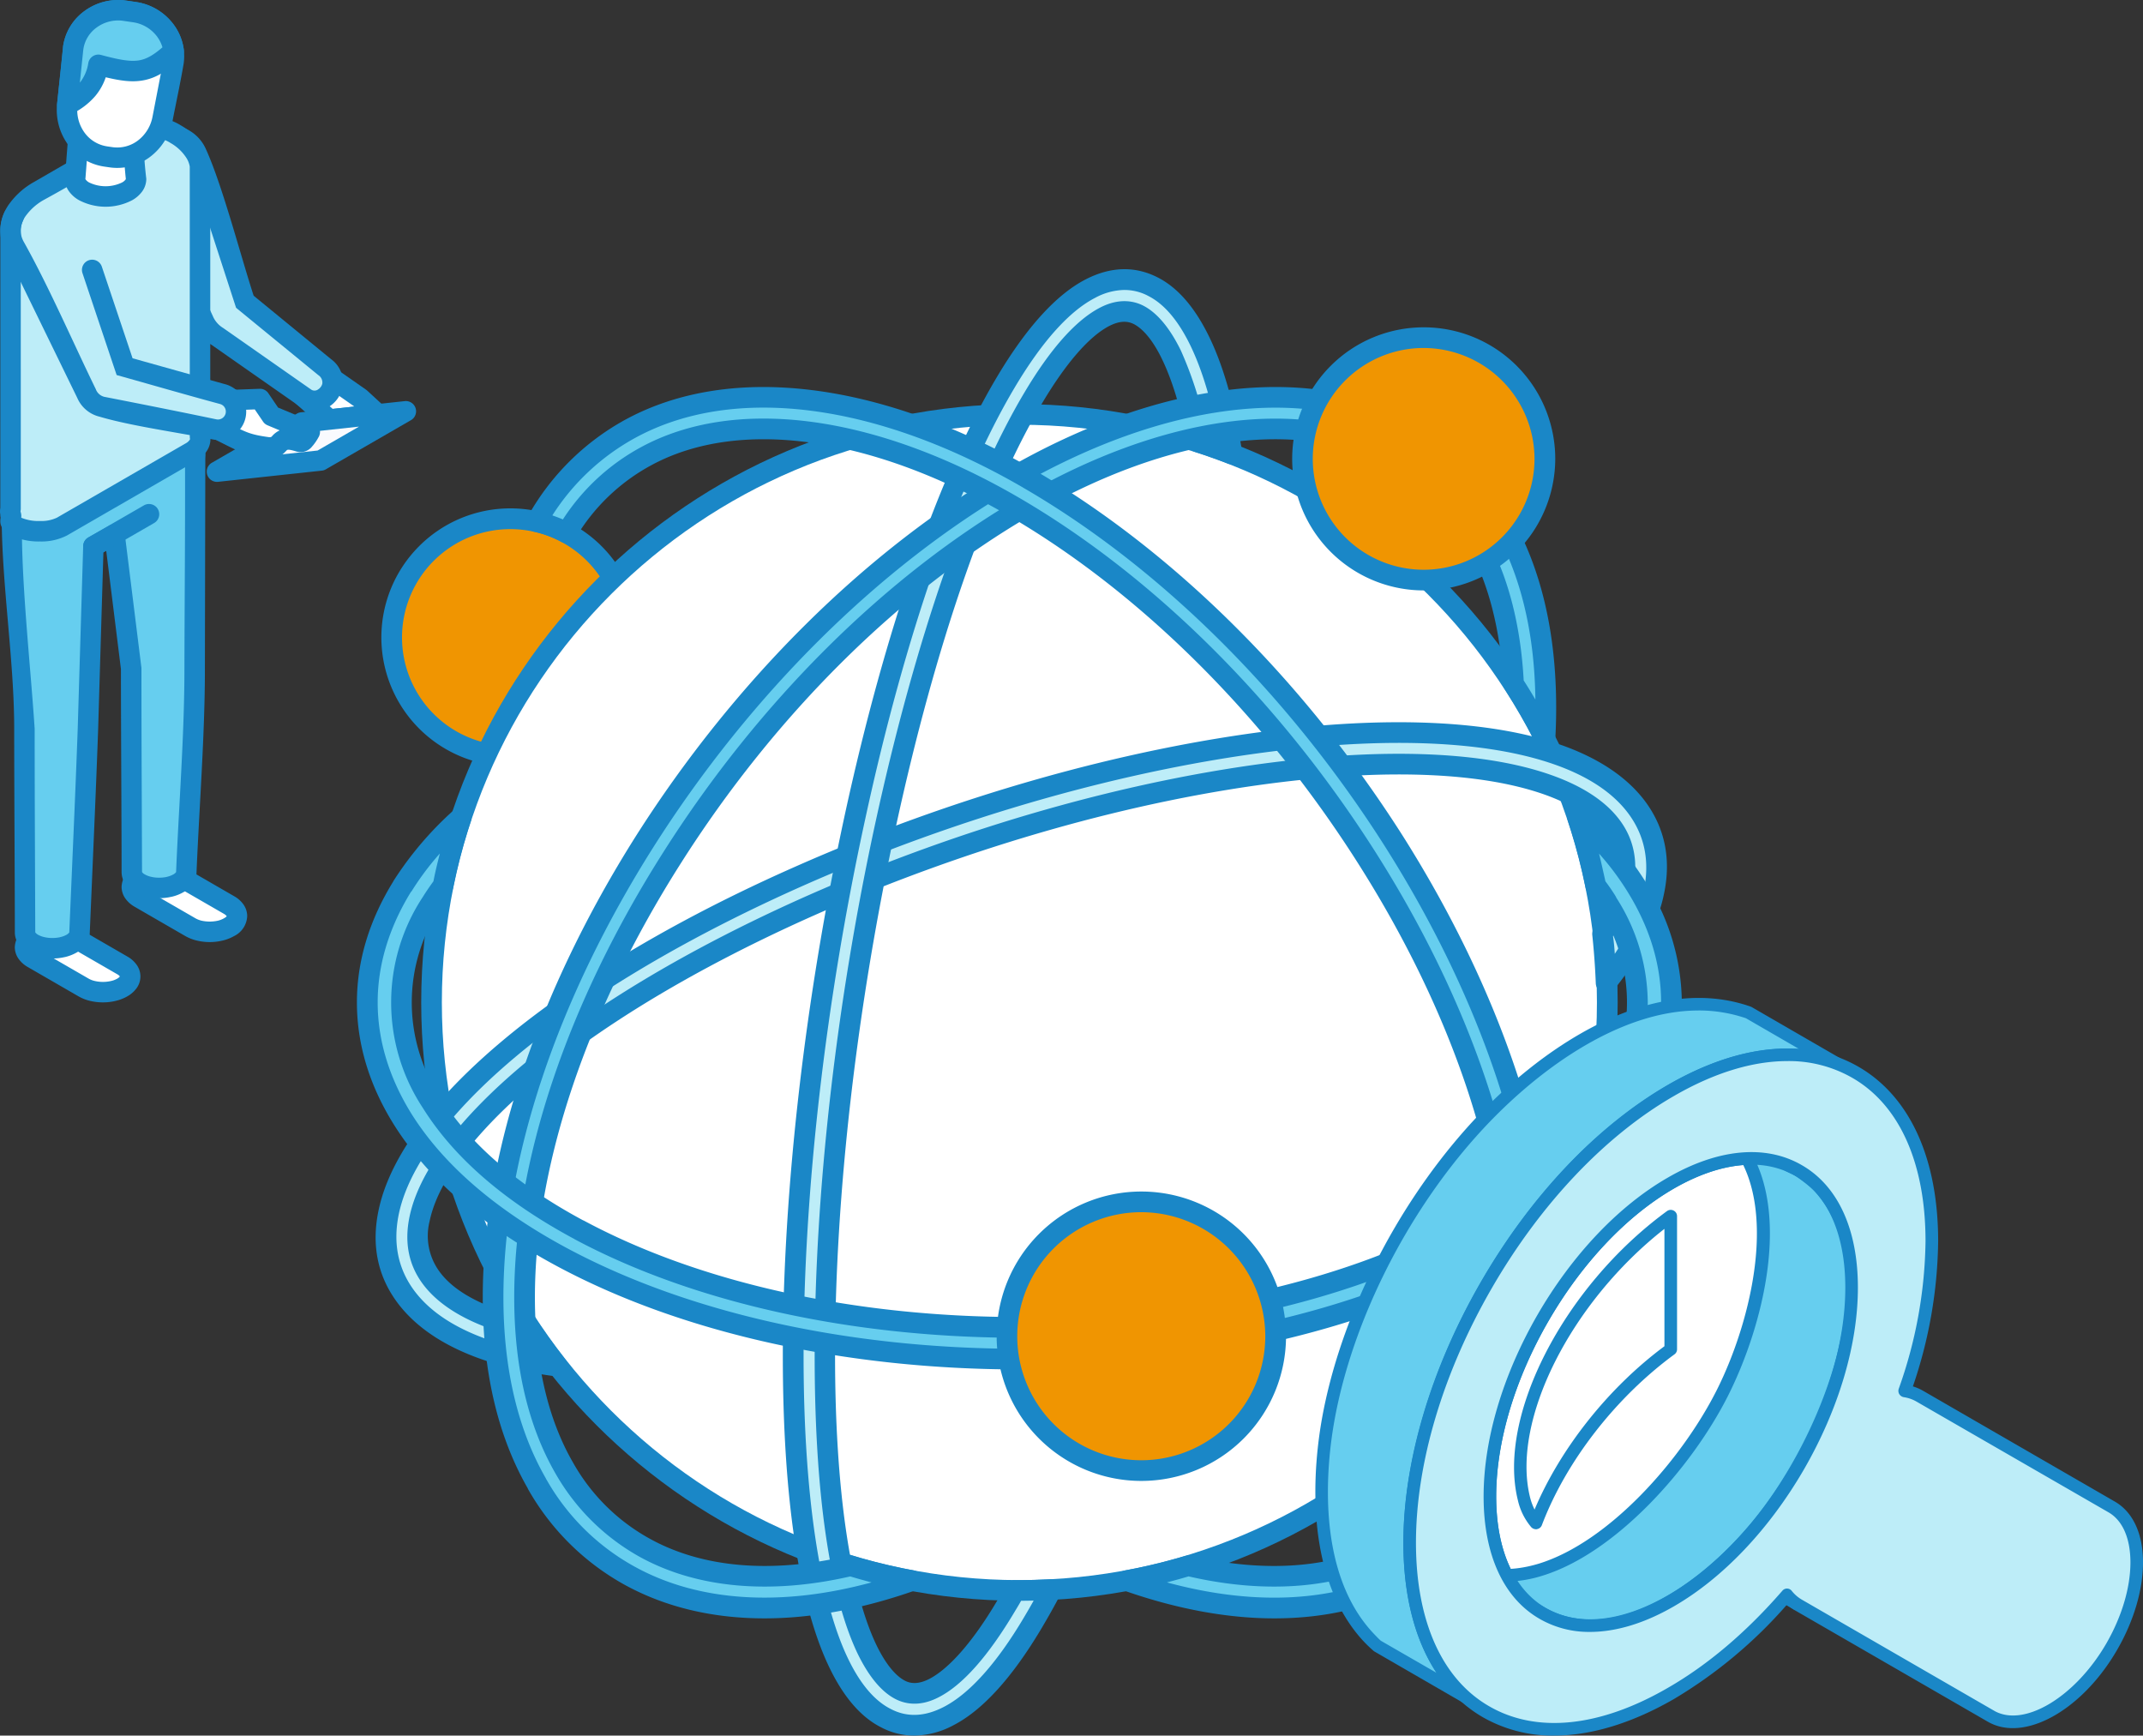 <svg xmlns="http://www.w3.org/2000/svg" width="505.887" height="409.669" viewBox="0 0 505.887 409.669"><rect x="0" y="0" width="505.887" height="409.669" fill="#333333" stroke="none"/><g transform="translate(-949.673 -1027.666)"><g transform="translate(210.887 -59.334)"><g transform="translate(738.786 1087)"><path d="M4281.995,2323.667l4.287-6.031,9.22,6.435,4.146,3.814-11.455,1.236Z" transform="translate(-4210.443 -2230.091)" fill="#fff" fill-rule="evenodd"/><path d="M4279.9,2321.955l4.214-5.932a2.39,2.39,0,0,1,3.313-.594l9.223,6.432.246.2,4.15,3.816a2.425,2.425,0,0,1-1.385,4.186l-11.456,1.236a2.367,2.367,0,0,1-1.9-.645l-6.122-5.39a2.417,2.417,0,0,1-.286-3.306Zm6.714-1.208-1.637,2.306,3.792,3.336,5.1-.551-.108-.1Z" transform="translate(-4210.221 -2229.868)" fill="#1a87c7" fill-rule="evenodd"/><path d="M4239.7,2453.013a2.771,2.771,0,0,1,0-5.25,10.052,10.052,0,0,1,9.094,0l11.952,6.9a2.771,2.771,0,0,1,0,5.25,10.054,10.054,0,0,1-9.094,0Z" transform="translate(-4206.689 -2241.054)" fill="#fff" fill-rule="evenodd"/><path d="M4238.12,2454.784a6.654,6.654,0,0,1-2-1.791,4.808,4.808,0,0,1-.954-2.828,5.5,5.5,0,0,1,3.094-4.716l.16-.083a10.287,10.287,0,0,1,2.576-.985l.223-.041a12.993,12.993,0,0,1,2.8-.307,13.21,13.21,0,0,1,3.019.356,10,10,0,0,1,2.728,1.06l12.111,7a6.7,6.7,0,0,1,2,1.791,4.8,4.8,0,0,1,.942,2.828,5.494,5.494,0,0,1-3.093,4.713,10.269,10.269,0,0,1-2.734,1.061,12.89,12.89,0,0,1-6.041,0,10.216,10.216,0,0,1-2.734-1.061l-12.1-6.994Zm1.915-4.605a1.859,1.859,0,0,0,.539.461l12.062,6.962a5.465,5.465,0,0,0,1.431.552,8.97,8.97,0,0,0,3.812,0,5.452,5.452,0,0,0,1.432-.552c.447-.258.673-.445.673-.537,0-.02-.012.017-.035-.014a1.882,1.882,0,0,0-.534-.466l-12.06-6.96a5.3,5.3,0,0,0-1.431-.54,7.851,7.851,0,0,0-1.905-.214,8.516,8.516,0,0,0-1.73.166l-.174.048a5.693,5.693,0,0,0-1.34.484l-.091.056c-.449.259-.673.446-.673.54C4240.01,2450.177,4240.019,2450.157,4240.035,2450.178Z" transform="translate(-4206.465 -2240.829)" fill="#1a87c7" fill-rule="evenodd"/><path d="M4212.15,2468.576a2.771,2.771,0,0,1,0-5.25,10.052,10.052,0,0,1,9.094,0l11.953,6.9a2.77,2.77,0,0,1,0,5.25,10.052,10.052,0,0,1-9.094,0Z" transform="translate(-4204.349 -2242.376)" fill="#fff" fill-rule="evenodd"/><path d="M4210.572,2470.346a6.708,6.708,0,0,1-2-1.791,4.765,4.765,0,0,1-.952-2.83,5.493,5.493,0,0,1,3.093-4.712,10.168,10.168,0,0,1,2.734-1.07l.221-.041a12.907,12.907,0,0,1,5.822.049,9.89,9.89,0,0,1,2.736,1.062l12.093,6.992a6.661,6.661,0,0,1,2,1.792,4.7,4.7,0,0,1,.01,5.661l-.161.2a6.917,6.917,0,0,1-2,1.681,10.217,10.217,0,0,1-2.721,1.058,12.654,12.654,0,0,1-3.023.358,13.136,13.136,0,0,1-3.023-.349,10.2,10.2,0,0,1-2.724-1.067l-12.107-6.995Zm1.923-4.6a1.76,1.76,0,0,0,.53.458l12.064,6.965a5.224,5.224,0,0,0,1.429.538,8.526,8.526,0,0,0,3.814,0,5.045,5.045,0,0,0,1.438-.538,2.259,2.259,0,0,0,.577-.442l.055-.08c.022-.031.034,0,.034-.017s-.01.006-.026-.015a1.881,1.881,0,0,0-.537-.461l-12.061-6.962a5.364,5.364,0,0,0-1.431-.541,7.78,7.78,0,0,0-1.907-.216,8.538,8.538,0,0,0-1.731.166l-.176.05a5.346,5.346,0,0,0-1.433.541c-.422.244-.648.425-.67.523Z" transform="translate(-4204.125 -2242.151)" fill="#1a87c7" fill-rule="evenodd"/><path d="M4244.38,2330.047a9.046,9.046,0,0,1,5.775,8.435c0,.254-.01.509-.031.758l-.106,49.8c0,15.448-1.332,32.346-1.974,47.938a3.2,3.2,0,0,1-1.884,2.625,10.054,10.054,0,0,1-9.094,0,3.2,3.2,0,0,1-1.883-2.625c-.045-16.024-.151-32.062-.151-48.083l-3.937-31.661-4.988,2.817-1.294,43.229c-.566,15.971-1.316,31.965-1.976,47.938a3.19,3.19,0,0,1-1.883,2.624,10.052,10.052,0,0,1-9.094,0,3.2,3.2,0,0,1-1.884-2.624c-.042-16.031-.15-32.059-.15-48.087l-2.935-49.652c-.021-.248-.032-.5-.032-.751,0-5.387,3.339-7.125,7.284-9.355l12.84-7.262,9.129-5.163C4238.918,2329.406,4241.646,2328.987,4244.38,2330.047Z" transform="translate(-4204.06 -2231.096)" fill="#66ceef" fill-rule="evenodd"/><path d="M4245.026,2327.571a11.532,11.532,0,0,1,5.324,4.221,11.405,11.405,0,0,1,2,6.463l-.045.864-.1,49.69c.01,10.281-.594,21.382-1.187,32.3-.289,5.341-.579,10.639-.786,15.644a4.763,4.763,0,0,1-.945,2.831,6.794,6.794,0,0,1-2.143,1.876,10.1,10.1,0,0,1-2.734,1.073l-.22.041a12.885,12.885,0,0,1-5.819-.049,9.966,9.966,0,0,1-2.737-1.061l-.143-.091a6.683,6.683,0,0,1-2-1.791,4.774,4.774,0,0,1-.952-2.829c0-5.895-.031-11.832-.054-17.766-.05-11.254-.1-22.428-.1-30.181l-3.474-27.928-.664.376L4227,2403.135c-.382,10.8-.844,21.459-1.3,32.111l-.669,15.74a4.776,4.776,0,0,1-.937,2.823,6.709,6.709,0,0,1-2.156,1.892,10.284,10.284,0,0,1-2.728,1.068l-.222.043a12.888,12.888,0,0,1-5.817-.053,9.857,9.857,0,0,1-2.729-1.058,6.821,6.821,0,0,1-2.16-1.883l-.115-.178a4.766,4.766,0,0,1-.826-2.654c-.005-6.143-.033-12.327-.059-18.5-.048-11.073-.094-22.062-.094-29.582,0-16.306-2.955-34.071-2.955-50.406-.01-6.637,3.717-8.742,8.193-11.271,7.209-4.073,14.977-8.787,22.313-12.616a13.779,13.779,0,0,1,5.032-1.713,10.81,10.81,0,0,1,5.26.675Zm1.337,6.943a6.669,6.669,0,0,0-3.077-2.447,6.1,6.1,0,0,0-2.952-.372,9.194,9.194,0,0,0-3.282,1.138c-7.4,4.18-14.825,8.5-22.269,12.585-3.126,1.764-5.729,3.235-5.729,7.076-.4,14.256,2,35.52,2.965,50.406,0,12.2.039,20.924.073,29.562l.069,18.48.044.061a1.978,1.978,0,0,0,.63.522,5.443,5.443,0,0,0,1.441.539,7.843,7.843,0,0,0,1.907.214,8.506,8.506,0,0,0,1.732-.166l.173-.048a5.473,5.473,0,0,0,1.442-.539,2,2,0,0,0,.628-.521l.032-.019.685-15.949c.462-10.743.928-21.493,1.305-32.072l1.292-43.208a2.423,2.423,0,0,1,1.228-2.032l4.786-2.7a2.421,2.421,0,0,1,3.784,1.69l3.923,31.561a2.425,2.425,0,0,1,.033.394c0,12.439.038,21.413.075,30.3l.065,17.749.045.048a1.723,1.723,0,0,0,.531.461l.109.059a5.3,5.3,0,0,0,1.431.541,7.741,7.741,0,0,0,1.905.216,8.562,8.562,0,0,0,1.729-.166l.176-.051a5.285,5.285,0,0,0,1.431-.541,1.957,1.957,0,0,0,.648-.519l.026-.016.01-.1c.216-5.259.5-10.508.79-15.795.582-10.725,1.175-21.632,1.175-32.049.039-16.838.205-33.722.139-50.553A6.607,6.607,0,0,0,4246.363,2334.514Z" transform="translate(-4203.836 -2230.872)" fill="#1a87c7" fill-rule="evenodd"/><path d="M4227.575,2256.348a9.755,9.755,0,0,0,8.732,1.284c2.618-1.039,2.952-3.3.743-5.044a9.756,9.756,0,0,0-8.736-1.284C4225.7,2252.344,4225.367,2254.6,4227.575,2256.348Z" transform="translate(-4205.695 -2224.412)" fill="#fff" fill-rule="evenodd"/><path d="M4228.864,2254.2a7.418,7.418,0,0,0,6.318.93,2.084,2.084,0,0,0,.618-.346,1.972,1.972,0,0,0-.488-.51,7.442,7.442,0,0,0-6.323-.93,2.422,2.422,0,0,0-.613.344,1.929,1.929,0,0,0,.489.512Zm2.345,6.026a11.48,11.48,0,0,1-5.372-2.2,6.394,6.394,0,0,1-2.057-2.636,4.731,4.731,0,0,1-.293-2.418,4.671,4.671,0,0,1,.988-2.243,6.391,6.391,0,0,1,2.712-1.937,11.609,11.609,0,0,1,5.775-.549,11.482,11.482,0,0,1,5.374,2.2,6.594,6.594,0,0,1,1.934,2.363l.121.262a4.689,4.689,0,0,1,.307,2.321l-.012.112a4.736,4.736,0,0,1-.993,2.242,6.4,6.4,0,0,1-2.71,1.928A11.473,11.473,0,0,1,4231.209,2260.229Z" transform="translate(-4205.468 -2224.186)" fill="#1a87c7" fill-rule="evenodd"/><path d="M4238.417,2265.521c-3.23-6.927,10.752-13.031,14.744-4.313l11.346,34.948,18.873,15.463c4.775,3.916-.682,9.982-4.582,7.254l-20.544-14.37a8.256,8.256,0,0,1-3.528-4.025Z" transform="translate(-4206.7 -2224.932)" fill="#bdedf8" fill-rule="evenodd"/><path d="M4236,2266.318c-1.59-3.4-.44-6.609,2.019-8.9a11.7,11.7,0,0,1,3.3-2.127,12.48,12.48,0,0,1,3.887-.991,9.516,9.516,0,0,1,9.911,5.682c3.895,8.615,8.087,24.837,11.236,34.526l18.324,15.015a6.659,6.659,0,0,1,2.582,6.844,6.933,6.933,0,0,1-1.227,2.607,7.226,7.226,0,0,1-2.109,1.869,6.094,6.094,0,0,1-6.736-.22l-20.783-14.527a10.061,10.061,0,0,1-4.1-4.822l-16.3-34.955Zm5.306-5.367a2.837,2.837,0,0,0-.926,3.326l16.3,34.956a6.068,6.068,0,0,0,2.476,2.893l20.792,14.548a1.412,1.412,0,0,0,1.551,0l.01-.01a2.344,2.344,0,0,0,.671-.6,2.09,2.09,0,0,0,.378-.776,2.062,2.062,0,0,0-.933-2.03l-19.423-15.9-11.532-35.512a4.9,4.9,0,0,0-5.062-2.724,7.583,7.583,0,0,0-2.377.595A6.821,6.821,0,0,0,4241.31,2260.951Z" transform="translate(-4206.474 -2224.707)" fill="#1a87c7" fill-rule="evenodd"/><path d="M4249.053,2331.5h0c1.728-1,2.456-2.354,2.185-3.655v-63.868c-.651-5.826-9.231-10.77-13-8.6l-18.333,10.585-6.8,3.924c-2.868,1.6-6.512,5.016-6.6,9.043v65.908a2.609,2.609,0,0,0,0,1.2v.276l.072-.028c.281.833-.8,1.576,1.255,2.76s7.825,1.723,10.812,0l30.4-17.551Z" transform="translate(-4204.024 -2224.758)" fill="#bdedf8" fill-rule="evenodd"/><path d="M4247.629,2329.188a2.62,2.62,0,0,0,.95-.825.4.4,0,0,0,.073-.259,2.433,2.433,0,0,1-.047-.48l-.009-63.756a5.469,5.469,0,0,0-.694-1.9,10.729,10.729,0,0,0-3.874-3.7,7.444,7.444,0,0,0-4.178-1.2,1.637,1.637,0,0,0-.625.177c-8.287,4.787-16.746,9.931-25.158,14.519a13.2,13.2,0,0,0-4.024,3.514,6.29,6.29,0,0,0-1.342,3.431l.008,65.908a2.451,2.451,0,0,1-.068.572.986.986,0,0,0,.07.309,3.14,3.14,0,0,1,.1,1.257l.009-.017-.012.036.012-.036a10.428,10.428,0,0,0,4.417.769,8.532,8.532,0,0,0,3.983-.769l30.41-17.551Zm5.087,1.65a7.33,7.33,0,0,1-2.689,2.525l-30.39,17.551a13.187,13.187,0,0,1-6.4,1.431,15.154,15.154,0,0,1-6.825-1.431c-2.678-1.549-2.652-2.921-2.463-4.211a2.372,2.372,0,0,1-.078-.608v-.09a4.754,4.754,0,0,1-.07-.789,4.8,4.8,0,0,1,.07-.8l.01-65.755a10.975,10.975,0,0,1,2.269-6.219,18.01,18.01,0,0,1,5.559-4.885l25.1-14.487a6.416,6.416,0,0,1,2.513-.8,12.225,12.225,0,0,1,7.106,1.821,15.563,15.563,0,0,1,5.646,5.462,10.368,10.368,0,0,1,1.319,3.744,2.527,2.527,0,0,1,.043.458v63.717A5.1,5.1,0,0,1,4252.716,2330.837Z" transform="translate(-4203.8 -2224.534)" fill="#1a87c7" fill-rule="evenodd"/><path d="M4224.132,2254.733h12.484l.918,11.875a2.385,2.385,0,0,1,.029.368,3.571,3.571,0,0,1-2.1,2.934,11.225,11.225,0,0,1-10.166,0,3.574,3.574,0,0,1-2.107-2.934,2.705,2.705,0,0,1,.026-.366Z" transform="translate(-4205.447 -2224.748)" fill="#fff" fill-rule="evenodd"/><path d="M4223.908,2252.091h14.721c.371,4.8.555,9.935,1.131,14.66a5.106,5.106,0,0,1-1,3,7.473,7.473,0,0,1-2.318,2.02,13.53,13.53,0,0,1-12.573,0,7.34,7.34,0,0,1-2.316-2.023,5.054,5.054,0,0,1-1.01-3,4.568,4.568,0,0,1,.04-.546l1.09-14.114Zm10.251,4.839h-8.016l-.746,9.635-.028.187c.007-.011.01-.019.01,0a.447.447,0,0,0,.093.183,2.424,2.424,0,0,0,.8.663,8.94,8.94,0,0,0,7.755,0,2.473,2.473,0,0,0,.812-.66.51.51,0,0,0,.087-.186c-.349-3.208-.513-6.589-.763-9.821Zm-8.787,9.823" transform="translate(-4205.222 -2224.523)" fill="#1a87c7" fill-rule="evenodd"/><path d="M4237.064,2225.059l-2.319-.341c-5.864-.863-11.614,3.2-12.228,9.094l-1.364,13.094a10.975,10.975,0,0,0,9.095,12.227l1.165.17a10.992,10.992,0,0,0,12.228-9.094l2.52-12.921C4247.295,2231.468,4242.928,2225.92,4237.064,2225.059Z" transform="translate(-4205.269 -2222.188)" fill="#fff" fill-rule="evenodd"/><path d="M4236.488,2227.226c-.887-.132-1.776-.272-2.664-.392a8.621,8.621,0,0,0-5.975,1.63,7.676,7.676,0,0,0-3.116,5.064c-.713,4.034-.97,9.212-1.406,13.4a9.126,9.126,0,0,0,1.709,6.393,8.063,8.063,0,0,0,5.336,3.2l1.166.171a8.059,8.059,0,0,0,6.023-1.531,9.186,9.186,0,0,0,3.484-5.63c.861-4.416,1.7-8.853,2.58-13.263a7.635,7.635,0,0,0-1.529-5.7,8.642,8.642,0,0,0-5.215-3.271l-.393-.065Zm-1.62-5.124,2.319.342.6.1a13.492,13.492,0,0,1,8.164,5.1,12.411,12.411,0,0,1,2.452,9.309c-.759,4.48-1.744,9.015-2.615,13.482a14.058,14.058,0,0,1-5.354,8.586,12.827,12.827,0,0,1-9.6,2.436l-1.164-.169a12.855,12.855,0,0,1-8.512-5.109,13.921,13.921,0,0,1-2.633-9.756c.47-4.53,1-9.076,1.422-13.606a12.49,12.49,0,0,1,5.044-8.257,13.444,13.444,0,0,1,9.32-2.535Z" transform="translate(-4205.044 -2221.964)" fill="#1a87c7" fill-rule="evenodd"/><path d="M4237.07,2225.059l-2.319-.341c-5.864-.861-11.614,3.2-12.228,9.1l-1.364,13.092c3.8-1.918,6.483-4.573,7.342-9.414,8.762,2.352,11.778,2.293,17.77-3.261A10.863,10.863,0,0,0,4237.07,2225.059Z" transform="translate(-4205.274 -2222.188)" fill="#66ceef" fill-rule="evenodd"/><path d="M4236.494,2227.226l-2.669-.389a8.614,8.614,0,0,0-5.97,1.627,7.685,7.685,0,0,0-3.116,5.058l-.043.31-.793,7.641a9.843,9.843,0,0,0,1.993-4.624,2.415,2.415,0,0,1,2.795-1.965l.3.073c4.016,1.075,6.683,1.6,8.831,1.263,1.785-.286,3.453-1.245,5.58-3.085a8.152,8.152,0,0,0-2.088-3.484,8.609,8.609,0,0,0-4.823-2.426Zm-1.62-5.123,2.319.341a13.443,13.443,0,0,1,7.523,3.786,12.858,12.858,0,0,1,3.73,7.481,2.425,2.425,0,0,1-.756,2.059c-3.365,3.119-5.971,4.71-9.111,5.209-2.494.4-5.1.057-8.565-.777a13.775,13.775,0,0,1-2.455,4.407,16.893,16.893,0,0,1-5.538,4.221,2.41,2.41,0,0,1-3.485-2.4l1.423-13.621a12.5,12.5,0,0,1,5.042-8.242,13.442,13.442,0,0,1,9.314-2.531Z" transform="translate(-4205.051 -2221.964)" fill="#1a87c7" fill-rule="evenodd"/><path d="M4279.853,2330.7l-20.11,11.61,24.535-2.645,20.11-11.611Z" transform="translate(-4208.552 -2230.977)" fill="#f9fafe" fill-rule="evenodd"/><path d="M4280.381,2332.823l-9.772,5.642,12.694-1.368,9.773-5.644-12.7,1.37Zm-22.052,7.17,19.958-11.522a2.367,2.367,0,0,1,1.064-.393l24.539-2.646a2.417,2.417,0,0,1,1.468,4.49l-19.962,11.525a2.33,2.33,0,0,1-1.064.393l-24.536,2.644a2.418,2.418,0,0,1-1.467-4.491Z" transform="translate(-4208.331 -2230.753)" fill="#1a87c7" fill-rule="evenodd"/><path d="M4264.025,2325.028l5.759-.219,2.7,3.977,9.083,3.792c-.5.9-1.5,2.628-2.47,2.326-6.022-1.89-3.517,1.872-7.665,1.286-5.772-.812-5.967-1.465-13.338-5.038l1.885-7.155Z" transform="translate(-4208.412 -2230.632)" fill="#fff" fill-rule="evenodd"/><path d="M4264.07,2322.38l5.41-.2a2.382,2.382,0,0,1,2.056,1.044l2.294,3.383,8.427,3.518a2.43,2.43,0,0,1,1.093,3.542,11.909,11.909,0,0,1-1.267,1.882l-.131.141a3.506,3.506,0,0,1-3.794,1.294l-.078-.025c-1.9-.588-2.075-.4-2.249-.219-.959,1.023-1.926,2.045-4.953,1.618-4.97-.7-6.117-1.279-10.285-3.384-1.042-.525-2.291-1.155-3.763-1.869a2.418,2.418,0,0,1-1.247-2.864l1.863-7.079a2.393,2.393,0,0,1,2.894-1.722l3.729.944Zm4.262,4.668-4.323.162a2.355,2.355,0,0,1-.794-.063l-1.762-.449-.77,2.924,2.046,1.026c3.635,1.837,4.635,2.342,8.806,2.929.6.084.719-.041.836-.166a5.287,5.287,0,0,1,1.846-1.417l-2.871-1.2a2.4,2.4,0,0,1-1.06-.868Z" transform="translate(-4208.19 -2230.408)" fill="#1a87c7" fill-rule="evenodd"/><path d="M4222.265,2279.758l-14.443,5.667,16.729,34.3a5.272,5.272,0,0,0,3.664,3.16q.195.047.39.08l25.967,5.216a4.273,4.273,0,1,0,1.993-8.311l-23.007-6.449Z" transform="translate(-4204.142 -2226.874)" fill="#bdedf8" fill-rule="evenodd"/><path d="M4204.8,2276.71a2.409,2.409,0,1,1,4.382,2,5.226,5.226,0,0,0-.086,4.2l.195.439c6.014,10.694,11.634,23.738,17.1,34.941l.067.161a2.858,2.858,0,0,0,.788,1.1,2.915,2.915,0,0,0,1.134.6c8.8,1.721,17.65,3.476,26.422,5.308a1.9,1.9,0,0,0,.379.053,2.157,2.157,0,0,0,.378-.022,1.869,1.869,0,0,0,1.065-3.108,1.909,1.909,0,0,0-.942-.541c-8.121-2.193-16.232-4.556-24.34-6.819l-8.061-24.042a2.41,2.41,0,1,1,4.571-1.529l7.249,21.61,21.7,6.082a6.687,6.687,0,1,1-3.118,13.006c-7.873-1.581-19.032-3.119-26.374-5.3a7.682,7.682,0,0,1-5.268-4.444l-16.711-34.261-.341-.606c-.134-.265-.26-.539-.373-.82a10,10,0,0,1-.737-4.014A10.141,10.141,0,0,1,4204.8,2276.71Z" transform="translate(-4203.807 -2226.495)" fill="#1a87c7" fill-rule="evenodd"/><path d="M4239.579,2352.308a2.408,2.408,0,1,1,2.4,4.175l-13.108,7.566a2.408,2.408,0,1,1-2.4-4.176Z" transform="translate(-4205.623 -2233.01)" fill="#1a87c7" fill-rule="evenodd"/></g><g transform="translate(823.042 1150.54)"><path d="M3825.259,2529.943a28,28,0,1,0-28.021-28A28,28,0,0,0,3825.259,2529.943Z" transform="translate(-3789.04 -2415.036)" fill="#f09501" fill-rule="evenodd"/><path d="M3825.035,2476.164a25.562,25.562,0,1,0,25.551,25.552,25.557,25.557,0,0,0-25.551-25.552Zm0,56a30.449,30.449,0,1,1,30.451-30.449A30.463,30.463,0,0,1,3825.035,2532.165Z" transform="translate(-3788.816 -2414.81)" fill="#1a87c7" fill-rule="evenodd"/><path d="M3946.287,2724.609a138.8,138.8,0,1,0-138.795-138.794A138.834,138.834,0,0,0,3946.287,2724.609Z" transform="translate(-3789.911 -2412.749)" fill="#fff" fill-rule="evenodd"/><path d="M3946.064,2449.241c-75.179,0-136.326,61.169-136.326,136.348,0,75.2,61.147,136.367,136.326,136.367,75.22,0,136.345-61.169,136.345-136.367,0-75.179-61.125-136.348-136.345-136.348Zm0,277.593c-77.856,0-141.2-63.369-141.2-141.245s63.348-141.225,141.2-141.225c77.9,0,141.243,63.349,141.243,141.225S4023.961,2726.834,3946.064,2726.834Z" transform="translate(-3789.687 -2412.524)" fill="#1a87c7" fill-rule="evenodd"/><path d="M4006.106,2530.955c28.228-3.4,50.687-1.993,65.839,3.2,8.677,2.987,15.131,7.264,19.055,12.62,4.212,5.624,5.667,12.327,4.068,19.864-1.308,6.6-5.025,13.844-11.292,21.566-.064-3.842-.417-7.722-.811-11.6a35.143,35.143,0,0,0,4.816-11.457,16.969,16.969,0,0,0-2.7-13.927c-3.094-4.109-8.323-7.492-15.628-9.983-14.115-4.857-35.39-6.124-62.374-2.885-36.363,4.38-76.03,16.108-110.795,31.508-34.643,15.339-64.263,34.248-80.638,53.115-6.829,7.761-10.667,14.8-11.975,20.944-1.1,5.354-.147,10.025,2.739,13.906,3.094,4.131,8.344,7.513,15.569,9.984a71.516,71.516,0,0,0,7.928,2.18c1.993,2.988,4.132,5.873,6.33,8.676a87.565,87.565,0,0,1-16.666-3.778c-8.676-2.967-15.154-7.243-19.137-12.618-4.13-5.626-5.584-12.309-4.067-19.864,1.514-7.368,5.975-15.546,13.635-24.305,17.145-19.719,47.718-39.312,83.253-55.067C3928.647,2547.352,3969.059,2535.419,4006.106,2530.955Z" transform="translate(-3788.916 -2419.723)" fill="#bdedf8" fill-rule="evenodd"/><path d="M4006.15,2533.157c-35.6,4.3-75.469,15.606-112.165,31.879-36.7,16.294-65.963,35.619-82.362,54.424-7.222,8.26-11.624,16.065-13.075,23.206-1.37,6.765-.144,12.784,3.653,17.912,3.715,5,9.7,8.946,17.975,11.769a77.228,77.228,0,0,0,10.192,2.677c-.769-1.017-1.454-2.056-2.14-3.094a71,71,0,0,1-7.244-2.054c-7.7-2.636-13.344-6.287-16.729-10.835-3.361-4.5-4.4-9.839-3.155-15.857,1.372-6.7,5.584-14.114,12.455-22.045,16.128-18.512,45.041-37.586,81.467-53.756,36.49-16.149,76.094-27.418,111.48-31.674,26.569-3.218,48.549-2.159,63.555,2.989,7.7,2.635,13.348,6.288,16.731,10.835,3.381,4.524,4.4,9.859,3.175,15.856a37.967,37.967,0,0,1-4.752,11.54c.207,1.392.331,2.782.414,4.173,3.57-5.333,5.917-10.418,6.892-15.172,1.37-6.788.126-12.809-3.674-17.934-3.694-4.98-9.693-8.945-17.954-11.768-15.36-5.252-37.735-6.331-64.739-3.072Zm-170.138,147.72a1.189,1.189,0,0,1-.352-.043,88.747,88.747,0,0,1-17.082-3.879c-9.153-3.136-15.962-7.681-20.3-13.473-4.691-6.266-6.208-13.615-4.484-21.815,1.639-7.946,6.414-16.5,14.114-25.4,16.875-19.345,46.68-39.125,84.144-55.689,37.114-16.46,77.463-27.916,113.535-32.276h0c27.691-3.342,50.834-2.18,66.878,3.321,9.152,3.155,15.983,7.68,20.32,13.471,4.672,6.288,6.185,13.637,4.463,21.814-1.431,7.122-5.439,14.717-11.767,22.583a2.437,2.437,0,0,1-4.34-1.452c-.143-3.633-.413-7.474-.83-11.4a2.49,2.49,0,0,1,.354-1.535,34.847,34.847,0,0,0,4.546-10.691c.891-4.586.124-8.632-2.346-11.954-2.759-3.757-7.639-6.827-14.384-9.151-14.322-4.9-35.534-5.876-61.355-2.763-34.912,4.215-74.017,15.341-110.112,31.3-35.8,15.878-64.094,34.517-79.806,52.513-6.329,7.265-10.128,13.926-11.354,19.823a14.251,14.251,0,0,0,2.346,11.954c2.739,3.737,7.556,6.808,14.384,9.133a65.391,65.391,0,0,0,7.575,2.1,2.553,2.553,0,0,1,1.517,1.017c1.991,2.925,4.067,5.791,6.267,8.532a2.494,2.494,0,0,1,.207,2.719A2.425,2.425,0,0,1,3836.012,2680.878Z" transform="translate(-3788.688 -2419.496)" fill="#1a87c7" fill-rule="evenodd"/><path d="M3951.058,2436.489c6.808-11.541,13.574-18.826,19.843-22.085,5.292-2.741,10.316-2.843,15.007-.416,4.193,2.2,7.907,6.539,10.939,12.868,3.176,6.558,5.706,15.464,7.575,26.568-2.677-1.036-5.375-1.97-8.054-2.844-1.659-8.448-3.715-15.3-6.183-20.466-2.346-4.855-4.984-8.051-7.722-9.5-2.408-1.246-5.106-1.121-8.137.435-5.085,2.637-10.792,8.967-16.937,19.242-13.492,22.665-25.738,59.279-34.643,100.188-8.945,40.994-14.445,86.159-14.445,125.8,0,32.733,3.717,56.333,9.984,69.348,2.345,4.834,4.96,8.031,7.7,9.485,2.427,1.244,5.1,1.119,8.136-.437,5.085-2.615,10.731-8.945,16.937-19.241.686-1.2,1.453-2.47,2.137-3.778h1.018c2.574,0,5.043-.062,7.515-.207-1.372,2.74-2.825,5.355-4.34,7.783-6.808,11.562-13.554,18.825-19.884,22.085-5.25,2.74-10.337,2.846-14.944.437-4.215-2.222-7.932-6.558-10.96-12.89-6.747-13.99-10.815-38.729-10.815-72.584,0-40.162,5.647-85.889,14.676-127.379C3924.492,2497.325,3937.088,2459.9,3951.058,2436.489Z" transform="translate(-3797.836 -2409.796)" fill="#bdedf8" fill-rule="evenodd"/><path d="M3950.834,2436.261Zm27.958-21.793a15.024,15.024,0,0,0-6.954,1.886c-6.06,3.136-12.475,10.255-18.95,21.15h0c-13.347,22.439-25.884,58.554-35.245,101.686-9.422,43.13-14.59,88.192-14.59,126.861,0,32.068,3.715,57.452,10.523,71.526,2.821,5.853,6.145,9.818,9.921,11.77,3.924,2.1,8.116,1.929,12.663-.417,6.06-3.134,12.473-10.253,18.948-21.171.749-1.265,1.516-2.573,2.263-3.922-1.037.021-1.99.042-2.966.042-.479.871-1.017,1.742-1.516,2.573-6.248,10.482-12.245,17.27-17.892,20.175-4.607,2.408-8.136,1.558-10.317.416-3.258-1.7-6.2-5.25-8.82-10.584-6.683-13.908-10.191-38.254-10.191-70.406,0-38.544,5.085-83.4,14.446-126.32,9.381-42.945,21.836-78.791,34.993-100.917,6.187-10.44,12.247-17.228,17.894-20.153,4.606-2.408,8.2-1.557,10.336-.436,3.237,1.7,6.206,5.271,8.8,10.584a88.913,88.913,0,0,1,6.145,19.677c.891.312,1.867.624,2.737.957-1.7-8.884-3.92-16.192-6.6-21.755-2.824-5.851-6.124-9.818-9.923-11.767a11.974,11.974,0,0,0-5.708-1.451ZM3929.205,2755.7a16.832,16.832,0,0,1-7.969-2.011c-4.753-2.45-8.757-7.163-12.058-13.99-7.225-14.925-11.023-40.393-11.023-73.644,0-39.022,5.232-84.434,14.675-127.9,9.507-43.629,22.23-80.264,35.868-103.136h0c6.953-11.687,13.99-19.428,20.86-23,6-3.114,11.79-3.26,17.228-.437,4.752,2.47,8.736,7.182,12.038,13.99,3.321,6.828,5.935,16,7.785,27.232a2.472,2.472,0,0,1-3.3,2.677c-2.614-1.017-5.23-1.952-7.906-2.8a2.42,2.42,0,0,1-1.663-1.868c-1.6-8.176-3.592-14.859-6-19.864-2.056-4.317-4.4-7.2-6.684-8.406-1.7-.873-3.57-.726-5.855.435-4.752,2.47-10.252,8.8-15.9,18.328-12.929,21.71-25.135,57.017-34.37,99.463-9.278,42.593-14.446,87.095-14.446,125.284,0,30.969,3.507,55.233,9.775,68.287,2.076,4.3,4.42,7.2,6.683,8.386,1.639.871,3.57.747,5.854-.436,4.67-2.451,10.253-8.8,15.9-18.329.683-1.183,1.452-2.427,2.137-3.715a2.424,2.424,0,0,1,2.137-1.245h1.018c2.491,0,4.981-.084,7.39-.207a2.536,2.536,0,0,1,2.2,1.121,2.563,2.563,0,0,1,.125,2.448c-1.433,2.781-2.948,5.417-4.4,7.887-6.952,11.708-13.968,19.449-20.86,23A20.117,20.117,0,0,1,3929.205,2755.7Z" transform="translate(-3797.613 -2409.568)" fill="#1a87c7" fill-rule="evenodd"/><path d="M3945.789,2461.659c22.518-12.994,43.733-19.177,62.04-19.177,11.769,0,22.457,2.552,31.55,7.472a56.94,56.94,0,0,1,22.167,21.877c6.663,11.561,10.4,26.339,10.4,44,0,2.427-.082,4.875-.208,7.325a147.115,147.115,0,0,0-7.451-12.931c-.686-13.864-3.841-25.488-9.216-34.684a48.513,48.513,0,0,0-19.283-19.011c-7.992-4.339-17.414-6.579-27.958-6.579-17.081,0-36.988,5.854-58.325,18.161h0c-32.691,18.909-62.455,49.359-83.938,83.295-21.482,33.832-34.7,71.047-34.7,103.615,0,16.354,3.3,29.868,9.3,40.308l.062-.02a49.089,49.089,0,0,0,19.284,19.033c7.991,4.338,17.415,6.56,27.958,6.56a88.346,88.346,0,0,0,20.32-2.491,144.3,144.3,0,0,0,14.445,3.508,104.753,104.753,0,0,1-34.764,6.455c-11.769,0-22.436-2.533-31.528-7.472a56.362,56.362,0,0,1-22.19-21.836v-.022c-6.662-11.579-10.376-26.361-10.376-44.023,0-34,13.7-72.646,35.867-107.621,22.1-34.869,52.739-66.212,86.552-85.745Z" transform="translate(-3791.26 -2412.364)" fill="#66ceef" fill-rule="evenodd"/><path d="M3945.565,2461.445h0Zm-109.82,236.33a53.611,53.611,0,0,0,21.128,20.777c14.946,8.139,34.352,9.362,55.648,3.571-1.66-.437-3.384-.914-5.023-1.412-18.866,4.317-36.032,2.8-49.377-4.44a51.957,51.957,0,0,1-20.259-19.946c-6.392-11.126-9.692-25.074-9.692-41.513,0-31.965,12.452-69.222,35.119-104.922,22.645-35.742,52.74-65.611,84.767-84.1,33.667-19.428,66.441-23.682,88.69-11.624a52.173,52.173,0,0,1,20.239,19.947c5.562,9.63,8.738,21.44,9.485,35.119.976,1.5,1.868,2.989,2.76,4.5-.208-16.023-3.57-29.786-10.046-40.889a53.682,53.682,0,0,0-21.212-20.943c-23-12.5-56.6-8.282-91.16,11.664-.084.022-.147.063-.209.083-32.3,18.7-62.661,48.818-85.535,84.851-22.853,36.115-35.452,73.872-35.452,106.314,0,16.854,3.383,31.238,10.047,42.8a.164.164,0,0,0,.082.166Zm51.5,32.837c-12.183,0-23.207-2.614-32.711-7.762a58.937,58.937,0,0,1-23.123-22.791c0-.062-.061-.1-.061-.167-7.038-12.268-10.607-27.438-10.607-45.082,0-33.356,12.869-72.044,36.2-108.928,23.349-36.738,54.34-67.479,87.384-86.553.083-.02.144-.062.144-.084,36.076-20.755,71.34-24.947,95.853-11.643a59,59,0,0,1,23.144,22.789c7.1,12.309,10.668,27.545,10.668,45.23,0,2.469-.063,4.959-.209,7.47a2.436,2.436,0,0,1-4.606.955,135.309,135.309,0,0,0-7.308-12.725,2.389,2.389,0,0,1-.352-1.2c-.684-13.182-3.633-24.474-8.884-33.585a46.694,46.694,0,0,0-18.37-18.078c-20.673-11.23-51.786-6.975-83.876,11.561-31.4,18.1-60.876,47.407-83.107,82.486-22.186,34.932-34.37,71.255-34.37,102.306,0,15.546,3.028,28.7,9.029,39.082a46.481,46.481,0,0,0,18.389,18.08c12.393,6.745,28.56,8.075,46.536,3.86a2.131,2.131,0,0,1,1.244.043,134.379,134.379,0,0,0,14.261,3.424,2.417,2.417,0,0,1,1.991,2.2,2.517,2.517,0,0,1-1.659,2.511C3910.383,2728.391,3898.408,2730.612,3887.241,2730.612Z" transform="translate(-3791.036 -2412.15)" fill="#1a87c7" fill-rule="evenodd"/><path d="M4060.838,2484.463a28.612,28.612,0,1,0-28.582-28.625A28.631,28.631,0,0,0,4060.838,2484.463Z" transform="translate(-3809.005 -2411.069)" fill="#f09501" fill-rule="evenodd"/><path d="M4060.607,2429.44a26.172,26.172,0,1,0,26.153,26.171,26.225,26.225,0,0,0-26.153-26.171Zm0,57.222a31.051,31.051,0,1,1,31.051-31.051A31.126,31.126,0,0,1,4060.607,2486.662Z" transform="translate(-3808.774 -2410.841)" fill="#1a87c7" fill-rule="evenodd"/><path d="M3950.462,2461.659c-22.5-12.994-43.713-19.177-62.039-19.177-11.769,0-22.436,2.552-31.528,7.472a56.452,56.452,0,0,0-22.19,21.877l-.06.125a27.622,27.622,0,0,1,7.1,2.655,49.023,49.023,0,0,1,18.724-18.078c7.991-4.339,17.415-6.579,27.958-6.579,17.08,0,36.987,5.854,58.324,18.161h0c32.712,18.909,62.454,49.359,83.937,83.295,21.483,33.832,34.705,71.047,34.705,103.615,0,16.354-3.3,29.868-9.361,40.308v-.02a49.356,49.356,0,0,1-19.283,19.033c-7.992,4.338-17.414,6.56-27.958,6.56a88.031,88.031,0,0,1-20.3-2.491,141.92,141.92,0,0,1-14.53,3.508c12.39,4.358,24.1,6.455,34.829,6.455,11.769,0,22.457-2.533,31.55-7.472a56.434,56.434,0,0,0,22.167-21.836v-.022c6.663-11.579,10.4-26.361,10.4-44.023,0-34-13.7-72.646-35.887-107.621-22.105-34.869-52.741-66.212-86.553-85.745Z" transform="translate(-3792.217 -2412.364)" fill="#66ceef" fill-rule="evenodd"/><path d="M3983.217,2722.122c21.358,5.812,40.7,4.568,55.709-3.571a53.7,53.7,0,0,0,21.149-20.8c0-.041.063-.083.063-.146,6.685-11.561,10.046-25.964,10.046-42.8,0-32.422-12.6-70.2-35.453-106.314-22.872-36.033-53.237-66.149-85.6-84.851,0-.02-.062-.061-.125-.083-34.517-19.946-68.121-24.18-91.182-11.664a53.818,53.818,0,0,0-19.7,18.37c.829.291,1.66.6,2.489.953a50.672,50.672,0,0,1,18.455-17.061c22.229-12.058,55.023-7.8,88.69,11.624,32,18.492,62.1,48.362,84.766,84.1,22.646,35.7,35.12,72.978,35.12,104.922,0,16.417-3.321,30.387-9.712,41.513a51.922,51.922,0,0,1-20.239,19.946c-13.366,7.244-30.512,8.78-49.379,4.44-1.659.5-3.383.976-5.1,1.412Zm25.343,8.49c-11.146,0-23.123-2.221-35.6-6.6a2.509,2.509,0,0,1-1.658-2.49,2.463,2.463,0,0,1,2.013-2.221,134.145,134.145,0,0,0,14.238-3.424,2.325,2.325,0,0,1,1.246-.043c17.973,4.215,34.14,2.885,46.554-3.86a46.582,46.582,0,0,0,18.37-18.08c6-10.378,9.029-23.514,9.029-39.082,0-31.051-12.185-67.374-34.351-102.306-22.249-35.1-51.786-64.386-83.127-82.486-32.07-18.535-63.2-22.791-83.856-11.561a46.492,46.492,0,0,0-17.851,17.186,2.429,2.429,0,0,1-3.237.892,24.15,24.15,0,0,0-6.456-2.407,2.317,2.317,0,0,1-1.661-1.392,2.22,2.22,0,0,1,.084-2.16,58.6,58.6,0,0,1,23.184-22.976c24.573-13.3,59.775-9.112,95.851,11.643,0,.023.082.064.145.084,33.043,19.1,64.034,49.834,87.385,86.553,23.329,36.9,36.219,75.572,36.219,108.928,0,17.644-3.57,32.814-10.607,45.1,0,.041-.062.084-.062.146a59.139,59.139,0,0,1-23.144,22.791C4031.765,2728,4020.742,2730.612,4008.56,2730.612Z" transform="translate(-3791.991 -2412.15)" fill="#1a87c7" fill-rule="evenodd"/><path d="M4076.687,2550.953a77.054,77.054,0,0,1,13.844,16.334h0a49.429,49.429,0,0,1,0,54.713v.022c-7.429,12.017-19.967,23.247-37.672,32.73h0c-29.868,16.066-68.91,24.078-107.972,24.078-39.02,0-78.064-8.012-108.035-24.078h0c-17.623-9.484-30.159-20.713-37.652-32.73a51.985,51.985,0,0,1-8.2-27.377c0-9.257,2.759-18.494,8.2-27.358h0a76.969,76.969,0,0,1,13.906-16.334,139.084,139.084,0,0,0-4.274,16.127c-.956,1.308-1.847,2.615-2.678,3.942V2571a42.61,42.61,0,0,0,0,47.283c6.809,10.937,18.389,21.231,34.766,30.031h0c28.645,15.36,66.256,23.04,103.968,23.04,37.754,0,75.346-7.68,103.989-23.04h0c16.395-8.8,27.956-19.094,34.764-30.031h0a42.883,42.883,0,0,0,0-47.265V2571c-.828-1.331-1.72-2.636-2.678-3.945A139.424,139.424,0,0,0,4076.687,2550.953Z" transform="translate(-3788.509 -2421.579)" fill="#66ceef" fill-rule="evenodd"/><path d="M4090.3,2621.795h0Zm-289.13-53.593c-.063.041-.063.1-.147.146-5.168,8.427-7.844,17.186-7.844,26.07,0,8.9,2.676,17.684,7.844,26.089,7.515,12.081,19.906,22.812,36.779,31.882,28.583,15.338,66.525,23.786,106.854,23.786,40.371,0,78.313-8.448,106.874-23.786,16.811-9.049,29.141-19.717,36.634-31.736a.166.166,0,0,0,.084-.167c5.229-8.406,7.9-17.186,7.9-26.069s-2.675-17.665-7.9-26.091a63.4,63.4,0,0,0-6.748-9.029c.539,2.158,1.016,4.358,1.5,6.537.912,1.205,1.743,2.429,2.489,3.652,0,.063.064.124.064.187a46.43,46.43,0,0,1,7.45,24.743,47.059,47.059,0,0,1-7.514,24.928c-7.3,11.706-19.281,22.083-35.68,30.885a.8.8,0,0,1-.187.084c-28.042,15.007-65.3,23.267-104.963,23.267-39.643,0-76.986-8.283-105.005-23.267-.061-.043-.061-.063-.124-.084-16.4-8.8-28.374-19.2-35.68-30.885a45.187,45.187,0,0,1,0-49.836c.769-1.244,1.6-2.449,2.491-3.674.417-2.179.955-4.379,1.517-6.558a65.113,65.113,0,0,0-6.683,8.925Zm143.486,112.851c-41.1,0-79.87-8.655-109.134-24.368-17.684-9.484-30.638-20.775-38.629-33.6-5.707-9.194-8.614-18.844-8.614-28.663,0-9.756,2.907-19.347,8.551-28.5,0-.041.063-.1.063-.144a81.016,81.016,0,0,1,14.4-16.874,2.432,2.432,0,0,1,2.947-.23,2.522,2.522,0,0,1,.976,2.823,129.112,129.112,0,0,0-4.215,15.839,2.353,2.353,0,0,1-.417.972c-.953,1.246-1.783,2.512-2.613,3.78a40.376,40.376,0,0,0,0,44.686c6.828,10.919,18.121,20.716,33.687,29.079a1.684,1.684,0,0,1,.209.084c27.334,14.674,63.823,22.749,102.783,22.749,38.978,0,75.489-8.075,102.824-22.749a.64.64,0,0,1,.208-.1c15.546-8.366,26.86-18.141,33.666-29.06a40.379,40.379,0,0,0,0-44.686c-.061-.063-.146-.125-.146-.188-.746-1.2-1.576-2.408-2.469-3.61a2.442,2.442,0,0,1-.416-.953,132.7,132.7,0,0,0-4.193-15.839,2.465,2.465,0,0,1,.955-2.8,2.439,2.439,0,0,1,2.969.228,79.238,79.238,0,0,1,14.32,16.856,53.33,53.33,0,0,1,8.676,28.644c0,9.755-2.905,19.343-8.53,28.5,0,.063-.083.1-.083.166-7.991,12.828-21,24.12-38.628,33.6C4024.546,2672.4,3985.773,2681.052,3944.655,2681.052Z" transform="translate(-3788.278 -2421.352)" fill="#1a87c7" fill-rule="evenodd"/><path d="M3987.687,2713.6a31.715,31.715,0,1,0-31.736-31.718A31.69,31.69,0,0,0,3987.687,2713.6Z" transform="translate(-3802.523 -2430.008)" fill="#f09501" fill-rule="evenodd"/><path d="M3987.463,2652.369a29.276,29.276,0,1,0,29.268,29.285,29.328,29.328,0,0,0-29.268-29.285Zm0,63.432a34.155,34.155,0,1,1,34.167-34.147A34.159,34.159,0,0,1,3987.463,2715.8Z" transform="translate(-3802.299 -2429.781)" fill="#1a87c7" fill-rule="evenodd"/></g></g><g transform="translate(1260.186 1263.213)"><path d="M4992.1,1566.026c-23.572,13.618-42.686,46.741-42.686,73.928,0,27.248,19.114,38.264,42.686,24.646s42.687-46.69,42.687-73.928S5015.674,1552.407,4992.1,1566.026Z" transform="translate(-4908.211 -1522.287)" fill="#fff" fill-rule="evenodd"/><path d="M4992.158,1566.595c-23.129,13.366-41.953,45.97-41.953,72.664,0,12.62,4.181,21.967,11.773,26.365,7.578,4.356,17.76,3.309,28.689-2.983,23.131-13.366,41.953-45.969,41.953-72.664,0-12.606-4.18-21.955-11.773-26.364-7.58-4.346-17.775-3.31-28.689,2.982Zm-19.82,104.65a23.226,23.226,0,0,1-11.851-3.07c-8.551-4.9-13.251-15.16-13.251-28.916,0-27.654,19.481-61.384,43.432-75.217h0c11.887-6.883,23.143-7.92,31.67-2.981,8.541,4.9,13.25,15.173,13.25,28.916,0,27.667-19.478,61.4-43.43,75.229C4985.2,1669.236,4978.452,1671.245,4972.338,1671.245Z" transform="translate(-4907.522 -1521.592)" fill="#1a87c7" fill-rule="evenodd"/><path d="M4995.407,1611.523c-14.654,10.7-26.212,26.161-31.809,40.956a13.187,13.187,0,0,1-2.844-5.7c-4.8-19.366,10.829-49.292,34.653-66.726Z" transform="translate(-4911.516 -1528.559)" fill="#fff" fill-rule="evenodd"/><path d="M4994.729,1610.848h0Zm-1.49-28.45c-22.094,17.308-36.2,45.226-31.732,63.33a14.508,14.508,0,0,0,1.073,2.93c6.115-14.465,17.4-28.713,30.66-38.555v-27.7Zm-30.318,70.908a1.608,1.608,0,0,1-1.124-.493,14.931,14.931,0,0,1-3.16-6.379c-4.913-19.821,10.878-50.455,35.208-68.23a1.494,1.494,0,0,1,1.554-.125,1.461,1.461,0,0,1,.82,1.3v31.468a1.458,1.458,0,0,1-.618,1.176c-13.885,10.193-25.583,25.24-31.3,40.323a1.483,1.483,0,0,1-1.111.922A.664.664,0,0,1,4962.921,1653.306Z" transform="translate(-4910.839 -1527.884)" fill="#1a87c7" fill-rule="evenodd"/><path d="M4992.138,1508.931l20.831,12.026a33.977,33.977,0,0,0-11.154-2.046c-18.331-.252-36.824,12.533-49.241,24.976-22.424,22.423-40.45,58.122-40.45,90.184,0,12.532,2.918,26.492,12.252,35.5l.9.846-20.82-12.026c-.441-.3-2.185-2.148-2.627-2.6-11.609-13.163-11.875-34.411-8.944-50.707,4.181-23.346,16.676-48.662,33.794-67.851C4941.708,1520.338,4968.161,1500.466,4992.138,1508.931Z" transform="translate(-4889.867 -1505.466)" fill="#66ceef" fill-rule="evenodd"/><path d="M4979.619,1507.769c-18.9,0-38.782,14.378-52.515,29.789-16.775,18.823-29.27,43.924-33.425,67.1-1.782,9.931-4.51,34.651,8.6,49.445.507.581,2.047,2.185,2.388,2.439l13.151,7.578c-6.354-9.6-7.846-21.575-7.846-30.723,0-30.128,16.422-66.8,40.868-91.234,7.681-7.667,27.792-25.392,49.747-25.392h.567c.771,0,1.516.039,2.238.09l-12.559-7.266a34.5,34.5,0,0,0-11.217-1.832ZM4924.6,1671.252a1.784,1.784,0,0,1-.745-.2l-20.82-12.039a32.048,32.048,0,0,1-2.993-2.932c-13.958-15.8-11.143-41.574-9.3-51.92,4.256-23.725,17.016-49.37,34.146-68.609,17.154-19.238,43.771-36.875,67.066-28.7.088.039.165.076.252.115l20.82,12.038a1.46,1.46,0,0,1,.607,1.882,1.493,1.493,0,0,1-1.845.8,30.969,30.969,0,0,0-10.675-1.933h-.531c-20.845,0-40.235,17.106-47.638,24.521-23.938,23.927-40.008,59.767-40.008,89.137,0,10.525,2.046,25.026,11.787,34.451l.883.808a1.466,1.466,0,0,1,.178,1.958A1.4,1.4,0,0,1,4924.6,1671.252Z" transform="translate(-4889.197 -1504.797)" fill="#1a87c7" fill-rule="evenodd"/><path d="M5044.5,1707.261l-20.82-12.026-.189-.126-.191-.127-.188-.125-.177-.165-.178-.164-.164-.126-.176-.165-.166-.177-.164-.165-.164-.164-.152-.177-.151-.2-.151-.164,20.819,12.026.15.165.152.2.152.176.165.164.164.164.163.178.177.164.165.126.177.165.188.125.178.164.188.128Z" transform="translate(-4930.961 -1564.28)" fill="#fff" fill-rule="evenodd"/><path d="M5043.738,1708.038a1.2,1.2,0,0,1-.656-.164l-20.819-12.026c-.05-.051-.29-.164-.341-.216a107.676,107.676,0,0,1-.822-.669l-.391-.328a3.487,3.487,0,0,0-.367-.379c-.023-.039-.353-.378-.366-.417l-.329-.379a1.489,1.489,0,0,1,1.871-2.261l20.831,12.026a1.14,1.14,0,0,1,.4.379l-.317.456.215.125.354-.291-.229.379.292.165.228-.253-.153.291.265.163.153-.163-.09.163.305.215.088-.127-.051.127.3.178.039-.051-.025.088.329.164h.012a1.639,1.639,0,0,1,.5,2.1A1.475,1.475,0,0,1,5043.738,1708.038Z" transform="translate(-4930.275 -1563.592)" fill="#1a87c7" fill-rule="evenodd"/><path d="M4958.067,1663.369l-20.817-12.027c23.459,12.91,52.373-18.7,63.137-39.944,9.1-17.978,17.547-52.376-2.753-64.668,6.316,3.7,21.476,11.155,26.023,16.347,17.621,19.947.935,60.942-15.957,80.674C4996.8,1656.5,4975.54,1672.969,4958.067,1663.369Z" transform="translate(-4904.37 -1518.037)" fill="#66ceef" fill-rule="evenodd"/><path d="M4958.115,1661.4c15.7,8.64,35.548-4.978,47.763-19.279,17.207-20.111,32.783-59.715,15.982-78.74-2.7-3.068-9.8-7.263-16.019-10.686,10.118,15.626,3.575,42.117-4.812,58.716-8.6,16.966-26.366,36.952-43.685,42.32a30.482,30.482,0,0,1-10.055,1.427l10.826,6.242Zm10.6,5.66a24.956,24.956,0,0,1-12.052-3.059s-.013,0-.025-.05l-20.818-11.976a1.494,1.494,0,0,1,1.464-2.6c5.735,3.146,12.19,3.65,19.19,1.516,16.523-5.115,33.59-24.394,41.9-40.829,9.2-18.178,16.725-51.251-2.2-62.7a1.5,1.5,0,0,1-.506-2.047,1.47,1.47,0,0,1,2.008-.5c1.378.8,3.171,1.756,5.18,2.855,7.39,4.016,17.5,9.513,21.235,13.745,17.89,20.275,1.922,61.724-15.955,82.643C4998.085,1655.786,4983.026,1667.056,4968.714,1667.056Z" transform="translate(-4903.683 -1517.365)" fill="#1a87c7" fill-rule="evenodd"/><path d="M5045.278,1558.268l-20.82-12.04-.731-.367-.747-.379-.771-.34,20.819,12.027.771.34.745.379Z" transform="translate(-4931.194 -1517.536)" fill="#fff" fill-rule="evenodd"/><path d="M5044.589,1559.084a1.527,1.527,0,0,1-.721-.214l-2.133-1.036-20.959-12.115a1.44,1.44,0,0,1-.582-1.932,1.534,1.534,0,0,1,1.935-.708l2.349,1.174,20.844,12.064a1.455,1.455,0,0,1,.556,2.008A1.532,1.532,0,0,1,5044.589,1559.084Z" transform="translate(-4930.505 -1516.849)" fill="#1a87c7" fill-rule="evenodd"/><path d="M5013.55,1551.73c-7.718-4.447-18.394-3.816-30.193,3.006-11.785,6.8-22.46,18.482-30.191,31.859s-12.5,28.45-12.5,42.069,4.762,23.181,12.5,27.665c7.731,4.446,18.406,3.815,30.191-3.02,11.8-6.784,22.476-18.482,30.193-31.847s12.493-28.462,12.493-42.081-4.775-23.18-12.493-27.651Zm-30.193-18.861c17.017-9.854,32.429-10.776,43.584-4.32s18.051,20.237,18.051,39.894a110.026,110.026,0,0,1-6.4,35.333,9.587,9.587,0,0,1,3.537,1.213l45.34,26.2c7.855,4.522,7.845,19.317,0,32.9h0c-7.833,13.58-20.656,20.995-28.5,16.473l-45.352-26.2a9.589,9.589,0,0,1-2.816-2.426,110.129,110.129,0,0,1-27.44,23.257c-17.016,9.841-32.427,10.763-43.584,4.32s-18.049-20.25-18.049-39.907,6.9-41.4,18.049-60.725c11.17-19.315,26.568-36.206,43.584-46.008Z" transform="translate(-4899.467 -1510.998)" fill="#bdedf8" fill-rule="evenodd"/><path d="M5001.736,1549.682c-5.582,0-11.823,1.9-18.316,5.623-11.181,6.454-21.715,17.6-29.648,31.353s-12.3,28.412-12.3,41.311c0,12.62,4.181,22.006,11.762,26.365s17.772,3.309,28.7-2.983c11.193-6.442,21.716-17.6,29.649-31.342s12.3-28.411,12.3-41.323c0-12.605-4.181-22.006-11.762-26.364a20.639,20.639,0,0,0-10.385-2.641ZM4963.6,1659.955a23.267,23.267,0,0,1-11.863-3.07c-8.54-4.9-13.239-15.16-13.239-28.916,0-13.4,4.511-28.614,12.7-42.826,8.2-14.16,19.111-25.694,30.735-32.391,11.887-6.883,23.143-7.92,31.671-2.981h0c8.552,4.9,13.25,15.173,13.25,28.916,0,13.416-4.508,28.627-12.694,42.839-8.2,14.161-19.115,25.682-30.736,32.391-6.973,4.03-13.719,6.039-19.82,6.039Zm46.588-134.741a30.092,30.092,0,0,1,15.323,3.942c11.168,6.4,17.309,20.148,17.309,38.593a107.087,107.087,0,0,1-6.329,34.829,1.528,1.528,0,0,0,.139,1.262,1.613,1.613,0,0,0,1.049.708,8.336,8.336,0,0,1,3.019,1.049l45.351,26.15c3.311,1.933,5.141,6.127,5.141,11.825-.011,5.949-2.02,12.732-5.683,19.1-7.327,12.659-19.442,19.948-26.491,15.892l-45.352-26.2a8.559,8.559,0,0,1-2.388-2.046,1.423,1.423,0,0,0-2.287-.039c-8.451,9.717-17.56,17.471-27.059,22.916-15.994,9.26-30.926,10.775-42.093,4.322-11.167-6.418-17.307-20.163-17.307-38.607,0-18.722,6.342-40.059,17.85-60.006s26.807-36.091,43.04-45.439c9.475-5.483,18.583-8.249,26.769-8.249Zm-55.028,159.211a33.2,33.2,0,0,1-16.8-4.308c-12.128-7.011-18.8-21.626-18.8-41.208,0-19.227,6.481-41.107,18.244-61.47,11.785-20.415,27.45-36.927,44.125-46.565,16.928-9.766,32.935-11.319,45.061-4.321s18.811,21.628,18.811,41.2a109.24,109.24,0,0,1-5.963,34.248,11.592,11.592,0,0,1,2.336,1l45.352,26.2c4.271,2.476,6.632,7.582,6.632,14.326,0,6.506-2.16,13.834-6.089,20.63-8.262,14.325-21.956,21.957-30.533,17l-45.352-26.188a10.68,10.68,0,0,1-2.034-1.5,110.1,110.1,0,0,1-26.731,22.335C4973.479,1681.531,4963.853,1684.424,4955.161,1684.424Z" transform="translate(-4898.784 -1510.303)" fill="#1a87c7" fill-rule="evenodd"/></g></g></svg>